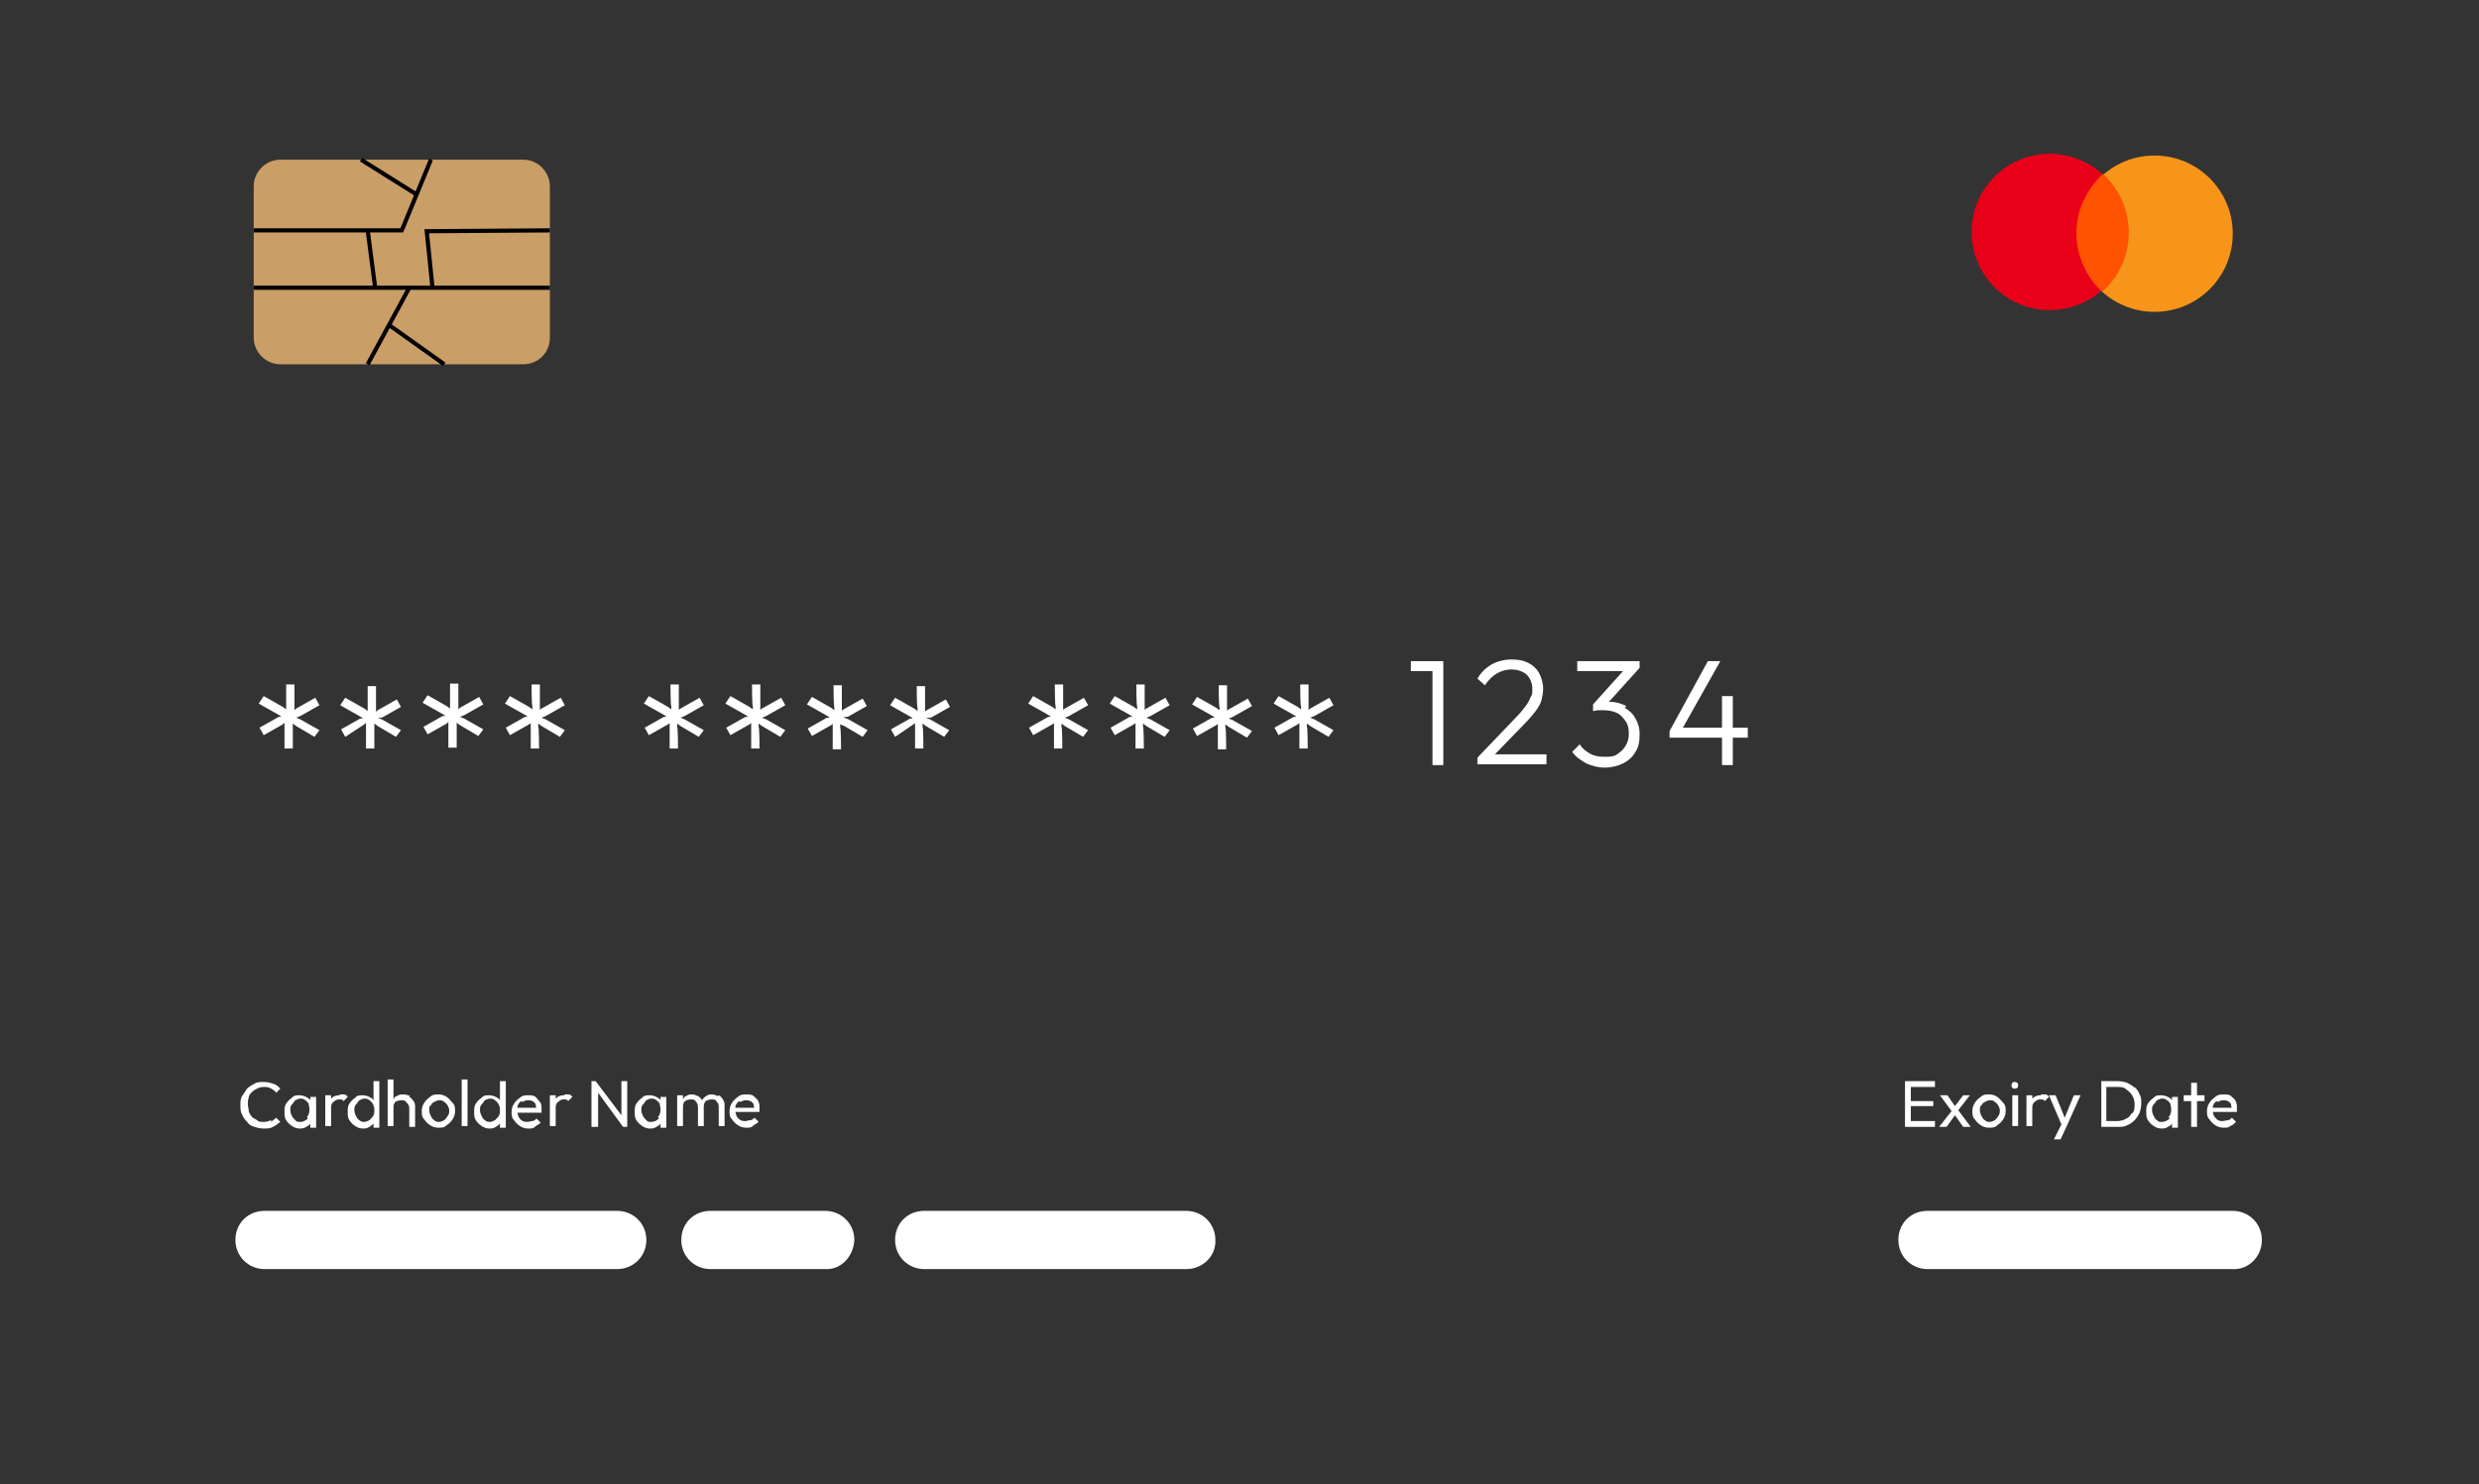 <?xml version="1.0" encoding="UTF-8"?>
<svg id="Laag_1" xmlns="http://www.w3.org/2000/svg" version="1.1" viewBox="0 0 298 178.5">
  <rect x="0" y="0" width="298" height="178.5" fill="#333333" stroke="none"/>
  <!-- Generator: Adobe Illustrator 29.4.0, SVG Export Plug-In . SVG Version: 2.1.0 Build 152)  -->
  <defs>
    <style>
      .st0 {
        fill: #ca9e67;
      }

      .st1 {
        fill: #fff;
      }

      .st2 {
        fill: #f69519;
      }

      .st3 {
        fill: none;
        stroke: #000;
        stroke-miterlimit: 10;
        stroke-width: .5px;
      }

      .st4 {
        fill: #fe5301;
      }

      .st5 {
        fill: #e80019;
      }
    </style>
  </defs>
  <circle class="st2" cx="259" cy="28.1" r="9.4"/>
  <circle class="st5" cx="246.6" cy="27.9" r="9.4" transform="translate(176.1 265.9) rotate(-80)"/>
  <path class="st0" d="M62.9,43.8h-29.2c-1.8,0-3.2-1.5-3.2-3.2v-18.2c0-1.8,1.5-3.2,3.2-3.2h29.2c1.8,0,3.2,1.5,3.2,3.2v18.2c0,1.8-1.4,3.2-3.2,3.2Z"/>
  <line class="st3" x1="30.5" y1="34.6" x2="66.1" y2="34.6"/>
  <polyline class="st3" points="30.5 27.7 48.3 27.7 51.8 19.2"/>
  <polyline class="st3" points="66.1 27.7 51.3 27.8 52 34.7"/>
  <line class="st3" x1="44.2" y1="27.7" x2="45.1" y2="34.6"/>
  <line class="st3" x1="43.4" y1="19.2" x2="50.1" y2="23.4"/>
  <line class="st3" x1="49.2" y1="34.6" x2="44.2" y2="43.8"/>
  <line class="st3" x1="46.8" y1="39.1" x2="53.4" y2="43.8"/>
  <path class="st4" d="M249.6,28c0,2.8,1.2,5.3,3.1,7.1,1.9-1.7,3.2-4.2,3.2-7.1s-1.2-5.3-3.1-7.1c-2,1.9-3.2,4.4-3.2,7.1Z"/>
  <g>
    <path class="st1" d="M35.6,86.3l.5.2,2.3,1.3-.6.8-2.2-1.3-.4-.3v.4c0,0,0,2.6,0,2.6h-1v-3.1c0,0-.2.2-.2.2l-2.3,1.3-.5-.9,2.3-1.3h.3c0-.1-.4-.3-.4-.3l-2.3-1.3.6-.9,2.3,1.3.4.3v-.4c0,0,0-2.6,0-2.6h1v3.1c0,0,.2-.2.2-.2l2.3-1.3.5.9-2.3,1.3-.5.2Z"/>
    <path class="st1" d="M45.4,86.3l.5.2,2.3,1.3-.6.8-2.2-1.3-.4-.3v.4c0,0,0,2.6,0,2.6h-1v-3.1c0,0-.2.2-.2.2l-2.3,1.5-.5-.9,2.3-1.3h.3c0-.1-.4-.3-.4-.3l-2.3-1.3.6-.9,2.3,1.3.4.3v-.4c0,0,0-2.6,0-2.6h1v3.1c0,0,.2-.2.2-.2l2.3-1.3.5.9-2.3,1.3h-.5Z"/>
    <path class="st1" d="M55.3,86.2l.5.2,2.3,1.3-.6.8-2.2-1.3-.4-.3v.4c0,0,0,2.6,0,2.6h-1v-3.1c0,0-.2.2-.2.2l-2.3,1.3-.5-.9,2.3-1.3h.3c0-.1-.4-.3-.4-.3l-2.3-1.3.6-.9,2.3,1.3.4.3v-.4c0,0,0-2.6,0-2.6h1v3.1c0,0,.2-.2.2-.2l2.3-1.3.5.9-2.3,1.3-.5.2Z"/>
    <path class="st1" d="M65.1,86.3l.5.2,2.3,1.3-.6.8-2.2-1.3-.4-.3v.4c.1,0,.1,2.6.1,2.6h-1v-3.1c.1,0-.2.2-.2.2l-2.3,1.3-.5-.9,2.3-1.3h.3c0-.1-.4-.3-.4-.3l-2.3-1.3.6-.9,2.3,1.3.4.3v-.4c-.1,0-.1-2.6-.1-2.6h1v3.1c-.1,0,.2-.2.2-.2l2.3-1.3.5.9-2.3,1.3-.5.2Z"/>
    <path class="st1" d="M81.8,86.3l.5.2,2.3,1.3-.6.8-2.2-1.3-.4-.3v.4c.1,0,.1,2.6.1,2.6h-1v-3.1c.1,0-.2.2-.2.2l-2.3,1.3-.5-.9,2.3-1.3h.3c0-.1-.4-.3-.4-.3l-2.3-1.3.6-.9,2.3,1.3.4.3v-.4c-.1,0-.1-2.6-.1-2.6h1v3.1c-.1,0,.2-.2.2-.2l2.3-1.3.5.9-2.3,1.3-.5.2Z"/>
    <path class="st1" d="M91.6,86.3l.5.2,2.3,1.3-.6.8-2.2-1.3-.4-.3v.4c.1,0,.1,2.6.1,2.6h-1v-3.1c.1,0-.2.2-.2.2l-2.3,1.3-.5-.9,2.3-1.3h.3c0-.1-.4-.3-.4-.3l-2.3-1.3.6-.9,2.3,1.3.4.3v-.4c-.1,0-.1-2.6-.1-2.6h1v3.1c-.1,0,.2-.2.2-.2l2.3-1.3.5.9-2.3,1.3-.5.2Z"/>
    <path class="st1" d="M101.5,86.3l.5.2,2.3,1.3-.6.8-2.2-1.3-.5-.2v.4c.1,0,.1,2.6.1,2.6h-1v-3.1c.1,0-.2.2-.2.2l-2.3,1.3-.5-.9,2.3-1.3h.3c0-.1-.4-.3-.4-.3l-2.3-1.3.6-.9,2.3,1.3.4.3v-.4c-.1,0-.1-2.6-.1-2.6h1v3.1c-.1,0,.2-.2.2-.2l2.3-1.3.5.9-2.3,1.3h-.4Z"/>
    <path class="st1" d="M111.3,86.3l.5.2,2.3,1.3-.6.8-2.2-1.3-.4-.3v.4c.1,0,.1,2.6.1,2.6h-1v-3.1c.1,0-.2.2-.2.2l-2.2,1.5-.5-.9,2.3-1.3h.3c0-.1-.4-.3-.4-.3l-2.3-1.3.6-.9,2.3,1.3.4.3v-.4c-.1,0-.1-2.6-.1-2.6h1v3.1c-.1,0,.2-.2.2-.2l2.3-1.3.5.9-2.3,1.3h-.6Z"/>
    <path class="st1" d="M128,86.3l.5.2,2.3,1.3-.6.8-2.2-1.3-.4-.3v.4c.1,0,.1,2.6.1,2.6h-1v-3.1c.1,0-.2.2-.2.2l-2.3,1.3-.5-.9,2.3-1.3h.3c0-.1-.4-.3-.4-.3l-2.3-1.3.6-.9,2.3,1.3.4.3v-.4c-.1,0-.1-2.6-.1-2.6h1v3.1c-.1,0,.2-.2.2-.2l2.3-1.3.5.9-2.3,1.3-.5.2Z"/>
    <path class="st1" d="M137.8,86.3l.5.2,2.3,1.3-.6.8-2.2-1.3-.4-.3v.4c.1,0,.1,2.6.1,2.6h-1v-3.1c.1,0-.2.2-.2.2l-2.3,1.3-.5-.9,2.3-1.3h.3c0-.1-.4-.3-.4-.3l-2.3-1.3.6-.9,2.3,1.3.4.3v-.4c-.1,0-.1-2.6-.1-2.6h1v3.1c-.1,0,.2-.2.2-.2l2.3-1.3.5.9-2.3,1.3-.5.2Z"/>
    <path class="st1" d="M147.7,86.4l.5.2,2.3,1.3-.6.8-2.2-1.3-.4-.3v.4c.1,0,.1,2.6.1,2.6h-1v-3.1c.1,0-.2.2-.2.2l-2.3,1.3-.5-.9,2.3-1.3h.3c0-.1-.4-.3-.4-.3l-2.3-1.3.6-.9,2.3,1.3.4.3v-.4c-.1,0-.1-2.6-.1-2.6h1v3.1c-.1,0,.2-.2.2-.2l2.3-1.3.5.9-2.3,1.3-.5.2Z"/>
    <path class="st1" d="M157.5,86.3l.5.2,2.3,1.3-.6.8-2.2-1.3-.4-.3v.4c.1,0,.1,2.6.1,2.6h-1v-3.1c.1,0-.2.2-.2.2l-2.3,1.3-.5-.9,2.3-1.3h.3c0-.1-.4-.3-.4-.3l-2.3-1.3.6-.9,2.3,1.3.4.3v-.4c-.1,0-.1-2.6-.1-2.6h1v3.1c-.1,0,.2-.2.2-.2l2.3-1.3.5.9-2.3,1.3-.5.2Z"/>
  </g>
  <path class="st1" d="M74.2,152.6H31.8c-1.9,0-3.5-1.5-3.5-3.5s1.5-3.5,3.5-3.5h42.4c1.9,0,3.5,1.5,3.5,3.5s-1.6,3.5-3.5,3.5Z"/>
  <path class="st1" d="M99.2,152.6h-13.8c-1.9,0-3.5-1.5-3.5-3.5s1.5-3.5,3.5-3.5h13.8c1.9,0,3.5,1.5,3.5,3.5-.1,2-1.6,3.6-3.5,3.5Z"/>
  <path class="st1" d="M142.6,152.6h-31.5c-1.9,0-3.5-1.5-3.5-3.5s1.5-3.5,3.5-3.5h31.5c1.9,0,3.5,1.5,3.5,3.5.1,1.9-1.5,3.5-3.5,3.5Z"/>
  <path class="st1" d="M268.4,152.6h-36.7c-1.9,0-3.5-1.5-3.5-3.5s1.5-3.5,3.5-3.5h36.7c1.9,0,3.5,1.5,3.5,3.5s-1.6,3.6-3.5,3.5Z"/>
  <g>
    <path class="st1" d="M32.6,134.7c-.3.1-.5.2-.9.2s-.6,0-.8-.2-.5-.2-.6-.4c-.2-.2-.3-.4-.4-.7,0-.3-.1-.5-.1-.8s0-.6.1-.8c0-.3.2-.5.4-.7.2-.2.4-.3.6-.4s.5-.2.8-.2.6,0,.9.2c.2.1.5.3.6.5l.5-.5c-.3-.3-.5-.5-.9-.6-.3-.1-.7-.2-1.1-.2s-.8,0-1.1.2-.6.3-.9.6c-.2.3-.4.6-.6.9s-.2.7-.2,1.1,0,.8.2,1.1c.1.3.3.6.6.9.2.3.5.5.9.6.3.1.7.2,1.1.2s.8,0,1.1-.2c.3-.1.6-.4.9-.6l-.5-.5c-.2.2-.4.3-.6.5Z"/>
    <path class="st1" d="M37.3,132.3c-.1-.2-.3-.3-.5-.4-.2-.1-.5-.2-.8-.2s-.7,0-.9.3c-.3.2-.5.4-.7.7-.2.3-.2.6-.2,1s0,.7.2,1c.2.3.4.5.7.7.3.2.6.3.9.3s.5,0,.8-.2c.2-.1.4-.2.5-.4v.5h.7v-3.7h-.7v.5ZM37,134.5c-.2.2-.5.4-.9.4s-.4,0-.6-.2-.3-.3-.4-.5-.2-.4-.2-.7,0-.5.2-.7.2-.3.4-.5c.2-.1.4-.2.6-.2s.4,0,.6.2c.2.1.3.3.4.4,0,.2.1.4.1.7,0,.4-.1.7-.3.9Z"/>
    <path class="st1" d="M40.8,131.7c-.4,0-.7.1-1,.4,0,0,0,0,0,.1v-.5h-.7v3.7h.7v-2.1c0-.3,0-.6.3-.8.2-.2.4-.3.6-.3s.2,0,.3,0c0,0,.2,0,.3.2l.5-.5c-.1-.2-.3-.3-.4-.3-.2,0-.3,0-.5,0Z"/>
    <path class="st1" d="M44.9,132.3c-.1-.2-.3-.3-.5-.4-.2-.1-.5-.2-.8-.2s-.7,0-.9.3c-.3.2-.5.4-.7.7-.2.3-.2.6-.2,1s0,.7.2,1c.2.3.4.5.7.7.3.2.6.3.9.3s.5,0,.8-.2c.2-.1.4-.3.5-.4v.5h.7v-5.6h-.7v2.4ZM44.4,134.7c-.2.1-.4.2-.6.2s-.4,0-.6-.2c-.2-.1-.3-.3-.4-.5s-.2-.4-.2-.7,0-.5.2-.7.2-.3.4-.5c.2-.1.4-.2.6-.2s.4,0,.6.2c.2.1.3.3.4.4.1.2.2.4.2.7s0,.5-.1.7c-.1.2-.2.3-.4.5Z"/>
    <path class="st1" d="M49.3,131.8c-.2-.1-.5-.2-.8-.2s-.5,0-.8.2c-.2,0-.3.2-.4.4v-2.4h-.7v5.6h.7v-2.2c0-.2,0-.4.1-.5,0-.1.2-.3.3-.3.1,0,.3-.1.5-.1.3,0,.5,0,.7.3.2.2.3.4.3.7v2.2h.7v-2.3c0-.3,0-.6-.2-.8-.1-.2-.3-.4-.5-.5Z"/>
    <path class="st1" d="M53.7,131.9c-.3-.2-.6-.3-1-.3s-.7,0-1,.3c-.3.2-.5.4-.7.7-.2.3-.3.6-.3,1s0,.7.3,1c.2.3.4.5.7.7.3.2.6.3,1,.3s.7,0,1-.3c.3-.2.5-.4.7-.7.2-.3.3-.6.3-1s0-.7-.3-1-.4-.5-.7-.7ZM53.8,134.2c-.1.2-.2.3-.4.5-.2.1-.4.2-.6.2s-.4,0-.6-.2c-.2-.1-.3-.3-.4-.5-.1-.2-.2-.4-.2-.7s0-.5.2-.6c.1-.2.2-.3.4-.4s.4-.2.6-.2.4,0,.6.2c.2.1.3.3.4.4.1.2.2.4.2.6s0,.5-.2.7Z"/>
    <rect class="st1" x="55.5" y="129.8" width=".7" height="5.6"/>
    <path class="st1" d="M60.1,132.3c-.1-.2-.3-.3-.5-.4-.2-.1-.5-.2-.8-.2s-.7,0-.9.3c-.3.2-.5.4-.7.7-.2.3-.2.6-.2,1s0,.7.2,1c.2.3.4.5.7.7.3.2.6.3.9.3s.5,0,.8-.2c.2-.1.4-.3.5-.4v.5h.7v-5.6h-.7v2.4ZM59.5,134.7c-.2.1-.4.2-.6.2s-.4,0-.6-.2c-.2-.1-.3-.3-.4-.5s-.2-.4-.2-.7,0-.5.2-.7.2-.3.4-.5c.2-.1.4-.2.6-.2s.4,0,.6.2c.2.1.3.3.4.4.1.2.2.4.2.7s0,.5-.1.7c-.1.2-.2.3-.4.5Z"/>
    <path class="st1" d="M64.4,131.9c-.3-.2-.6-.2-.9-.2s-.7,0-1,.3c-.3.2-.5.4-.7.7-.2.3-.3.6-.3,1s0,.7.3,1c.2.3.4.5.7.7.3.2.6.3,1,.3s.6,0,.8-.2.5-.3.7-.5l-.5-.5c-.1.1-.3.3-.5.3s-.4.1-.6.1-.5,0-.7-.2c-.2-.1-.3-.3-.4-.5,0-.1-.1-.3-.1-.4h2.9c0,0,0-.1,0-.2,0,0,0-.1,0-.2,0-.4,0-.7-.2-.9s-.4-.5-.6-.7ZM62.8,132.5c.2-.1.4-.2.6-.2s.4,0,.6.1.3.2.4.4c0,.1,0,.3.1.4h-2.3c0-.1,0-.3.1-.4.1-.2.2-.3.4-.4Z"/>
    <path class="st1" d="M67.8,131.7c-.4,0-.7.1-1,.4,0,0,0,0,0,.1v-.5h-.7v3.7h.7v-2.1c0-.3,0-.6.3-.8.2-.2.4-.3.6-.3s.2,0,.3,0c0,0,.2,0,.3.2l.5-.5c-.1-.2-.3-.3-.4-.3-.2,0-.3,0-.5,0Z"/>
    <polygon class="st1" points="74.7 134.1 71.6 130 71.1 130 71.1 135.5 71.9 135.5 71.9 131.4 74.9 135.5 75.4 135.5 75.4 130 74.7 130 74.7 134.1"/>
    <path class="st1" d="M79.4,132.3c-.1-.2-.3-.3-.5-.4-.2-.1-.5-.2-.8-.2s-.7,0-.9.3c-.3.2-.5.4-.7.7-.2.3-.2.6-.2,1s0,.7.2,1c.2.3.4.5.7.7.3.2.6.3.9.3s.5,0,.8-.2c.2-.1.4-.2.5-.4v.5h.7v-3.7h-.7v.5ZM79.2,134.5c-.2.2-.5.4-.9.4s-.4,0-.6-.2-.3-.3-.4-.5-.2-.4-.2-.7,0-.5.2-.7.2-.3.4-.5c.2-.1.4-.2.6-.2s.4,0,.6.2c.2.1.3.3.4.4,0,.2.1.4.1.7,0,.4-.1.7-.3.9Z"/>
    <path class="st1" d="M86.3,131.8c-.2-.1-.5-.2-.7-.2s-.5,0-.7.2c-.2.1-.4.3-.5.5,0,0,0,0,0,0,0,0,0,0,0,0-.1-.2-.3-.4-.5-.5-.2-.1-.5-.2-.7-.2s-.5,0-.7.2c-.2,0-.3.2-.4.4v-.5h-.7v3.7h.7v-2.3c0-.2,0-.3.1-.5,0-.1.2-.2.3-.3.1,0,.3-.1.5-.1.3,0,.5,0,.6.2.2.2.3.4.3.7v2.3h.7v-2.3c0-.2,0-.3.1-.5,0-.1.2-.2.3-.3.1,0,.3-.1.5-.1.3,0,.5,0,.6.2.2.2.3.4.3.7v2.3h.7v-2.4c0-.3,0-.5-.2-.8-.1-.2-.3-.4-.5-.5Z"/>
    <path class="st1" d="M91.2,132.5c-.1-.3-.4-.5-.6-.7s-.6-.2-.9-.2-.7,0-1,.3c-.3.2-.5.4-.7.7-.2.3-.3.6-.3,1s0,.7.3,1c.2.3.4.5.7.7.3.2.6.3,1,.3s.6,0,.8-.2.5-.3.7-.5l-.5-.5c-.1.1-.3.3-.5.3s-.4.1-.6.1-.5,0-.7-.2c-.2-.1-.3-.3-.4-.5,0-.1-.1-.3-.1-.4h2.9c0,0,0-.1,0-.2,0,0,0-.1,0-.2,0-.4,0-.7-.2-.9ZM89,132.5c.2-.1.4-.2.6-.2s.4,0,.6.1.3.2.4.4c0,.1,0,.3.1.4h-2.3c0-.1,0-.3.1-.4.1-.2.2-.3.4-.4Z"/>
  </g>
  <g>
    <polygon class="st1" points="229.7 133 232.4 133 232.4 132.4 229.7 132.4 229.7 130.7 232.6 130.7 232.6 130 229.7 130 229.5 130 229 130 229 135.5 229.5 135.5 229.7 135.5 232.6 135.5 232.6 134.8 229.7 134.8 229.7 133"/>
    <polygon class="st1" points="236.8 131.7 236 131.7 235 133 234.1 131.7 233.2 131.7 234.6 133.6 233.1 135.5 234 135.5 235 134.1 236 135.5 236.9 135.5 235.4 133.5 236.8 131.7"/>
    <path class="st1" d="M240.1,131.9c-.3-.2-.6-.3-1-.3s-.7,0-1,.3c-.3.2-.5.4-.7.7-.2.3-.3.6-.3,1s0,.7.3,1c.2.3.4.5.7.7.3.2.6.3,1,.3s.7,0,1-.3c.3-.2.5-.4.7-.7.2-.3.3-.6.3-1s0-.7-.3-1-.4-.5-.7-.7ZM240.2,134.2c-.1.2-.2.3-.4.5-.2.1-.4.2-.6.2s-.4,0-.6-.2c-.2-.1-.3-.3-.4-.5-.1-.2-.2-.4-.2-.7s0-.5.2-.6c.1-.2.2-.3.4-.4s.4-.2.6-.2.4,0,.6.2c.2.1.3.3.4.4.1.2.2.4.2.6s0,.5-.2.7Z"/>
    <rect class="st1" x="241.9" y="131.7" width=".7" height="3.7"/>
    <path class="st1" d="M242.2,130.1c-.1,0-.2,0-.3.1,0,0-.1.2-.1.3s0,.2.1.3.2.1.3.1.2,0,.3-.1.1-.2.1-.3,0-.2-.1-.3c0,0-.2-.1-.3-.1Z"/>
    <path class="st1" d="M245.3,131.7c-.4,0-.7.1-1,.4,0,0,0,0,0,.1v-.5h-.7v3.7h.7v-2.1c0-.3,0-.6.3-.8.2-.2.4-.3.6-.3s.2,0,.3,0c0,0,.2,0,.3.2l.5-.5c-.1-.2-.3-.3-.4-.3-.2,0-.3,0-.5,0Z"/>
    <polygon class="st1" points="248.2 134.4 247.1 131.7 246.3 131.7 247.8 135.2 246.9 137 247.7 137 248.4 135.5 250.1 131.7 249.3 131.7 248.2 134.4"/>
    <path class="st1" d="M256.6,130.8c-.2-.2-.5-.4-.9-.6-.3-.1-.7-.2-1.1-.2h-2v5.5h2c.4,0,.8,0,1.1-.2.3-.1.6-.3.9-.6.2-.2.4-.5.6-.9.1-.3.2-.7.2-1.1s0-.8-.2-1.1c-.1-.3-.3-.6-.6-.9ZM256.3,133.8c-.2.3-.4.6-.7.7-.3.2-.7.3-1.1.3h-1.3v-4.1h1.3c.4,0,.8,0,1.1.3.3.2.5.4.7.7.2.3.3.7.3,1.1s0,.8-.3,1.1Z"/>
    <path class="st1" d="M261.1,132.3c-.1-.2-.3-.3-.5-.4-.2-.1-.5-.2-.8-.2s-.7,0-.9.3c-.3.2-.5.4-.7.7-.2.3-.2.6-.2,1s0,.7.2,1,.4.5.7.7c.3.2.6.3.9.3s.5,0,.8-.2c.2-.1.4-.2.5-.4v.5h.7v-3.7h-.7v.5ZM260.8,134.5c-.2.2-.5.4-.9.4s-.4,0-.6-.2c-.2-.1-.3-.3-.4-.5s-.2-.4-.2-.7,0-.5.2-.7.2-.3.4-.5c.2-.1.4-.2.6-.2s.4,0,.6.2c.2.1.3.3.4.4,0,.2.1.4.1.7,0,.4-.1.7-.3.9Z"/>
    <polygon class="st1" points="264.1 130.2 263.4 130.2 263.4 131.7 262.5 131.7 262.5 132.4 263.4 132.4 263.4 135.5 264.1 135.5 264.1 132.4 265 132.4 265 131.7 264.1 131.7 264.1 130.2"/>
    <path class="st1" d="M268.8,132.5c-.1-.3-.4-.5-.6-.7s-.6-.2-.9-.2-.7,0-1,.3c-.3.2-.5.4-.7.7-.2.3-.3.6-.3,1s0,.7.3,1c.2.3.4.5.7.7.3.2.6.3,1,.3s.6,0,.8-.2c.3-.1.5-.3.7-.5l-.5-.5c-.1.1-.3.3-.5.3-.2,0-.4.1-.6.1s-.5,0-.7-.2-.3-.3-.4-.5c0-.1-.1-.3-.1-.4h2.9c0,0,0-.1,0-.2,0,0,0-.1,0-.2,0-.4,0-.7-.2-.9ZM266.6,132.5c.2-.1.4-.2.6-.2s.4,0,.6.1.3.2.4.4c0,.1,0,.3.1.4h-2.3c0-.1,0-.3.1-.4.1-.2.2-.3.4-.4Z"/>
  </g>
  <g>
    <polygon class="st1" points="172.2 79.5 169.6 79.5 169.6 80.7 172.2 80.7 172.2 92 173.5 92 173.5 79.5 173.3 79.5 172.2 79.5"/>
    <path class="st1" d="M183.2,87.1c.6-.6,1.1-1.2,1.4-1.6.3-.4.6-.9.7-1.3.1-.4.2-.9.2-1.4,0-.7-.2-1.3-.5-1.9-.3-.5-.7-.9-1.3-1.2-.6-.3-1.2-.4-2-.4s-1.7.2-2.4.6c-.7.4-1.3,1-1.7,1.7l.9.8c.4-.6.9-1.1,1.4-1.4.5-.3,1.1-.5,1.8-.5s1.3.2,1.8.6c.4.4.7,1,.7,1.7s0,.7-.2,1c-.1.3-.3.7-.6,1.1-.3.4-.7.9-1.2,1.4l-4.6,4.8v.8h8.3v-1.2h-6.2l3.6-3.7Z"/>
    <path class="st1" d="M195.5,84.9c-.6-.3-1.2-.5-1.9-.5s-.1,0-.2,0l3.7-4.1v-.8h-7.5v1.2h5.5l-3.6,4v.8c.2,0,.4-.1.6-.1s.4,0,.6,0c.6,0,1.2.1,1.6.3.5.2.8.6,1.1,1s.4.9.4,1.5-.1,1-.4,1.5-.6.7-1,1-1,.3-1.6.3-1.2-.1-1.7-.4c-.5-.3-.9-.6-1.2-1.1l-.9.9c.4.6,1,1,1.7,1.4.7.3,1.4.5,2.2.5s1.6-.2,2.2-.5c.6-.3,1.2-.8,1.5-1.4.4-.6.5-1.3.5-2.1s-.2-1.4-.5-1.9c-.3-.6-.8-1-1.3-1.3Z"/>
    <polygon class="st1" points="210.1 87.5 208.3 87.5 208.3 83.7 207 83.7 207 87.5 202.3 87.5 206.8 79.5 205.3 79.5 200.7 87.9 200.7 88.7 207 88.7 207 92 208.3 92 208.3 88.7 210.1 88.7 210.1 87.5"/>
  </g>
</svg>